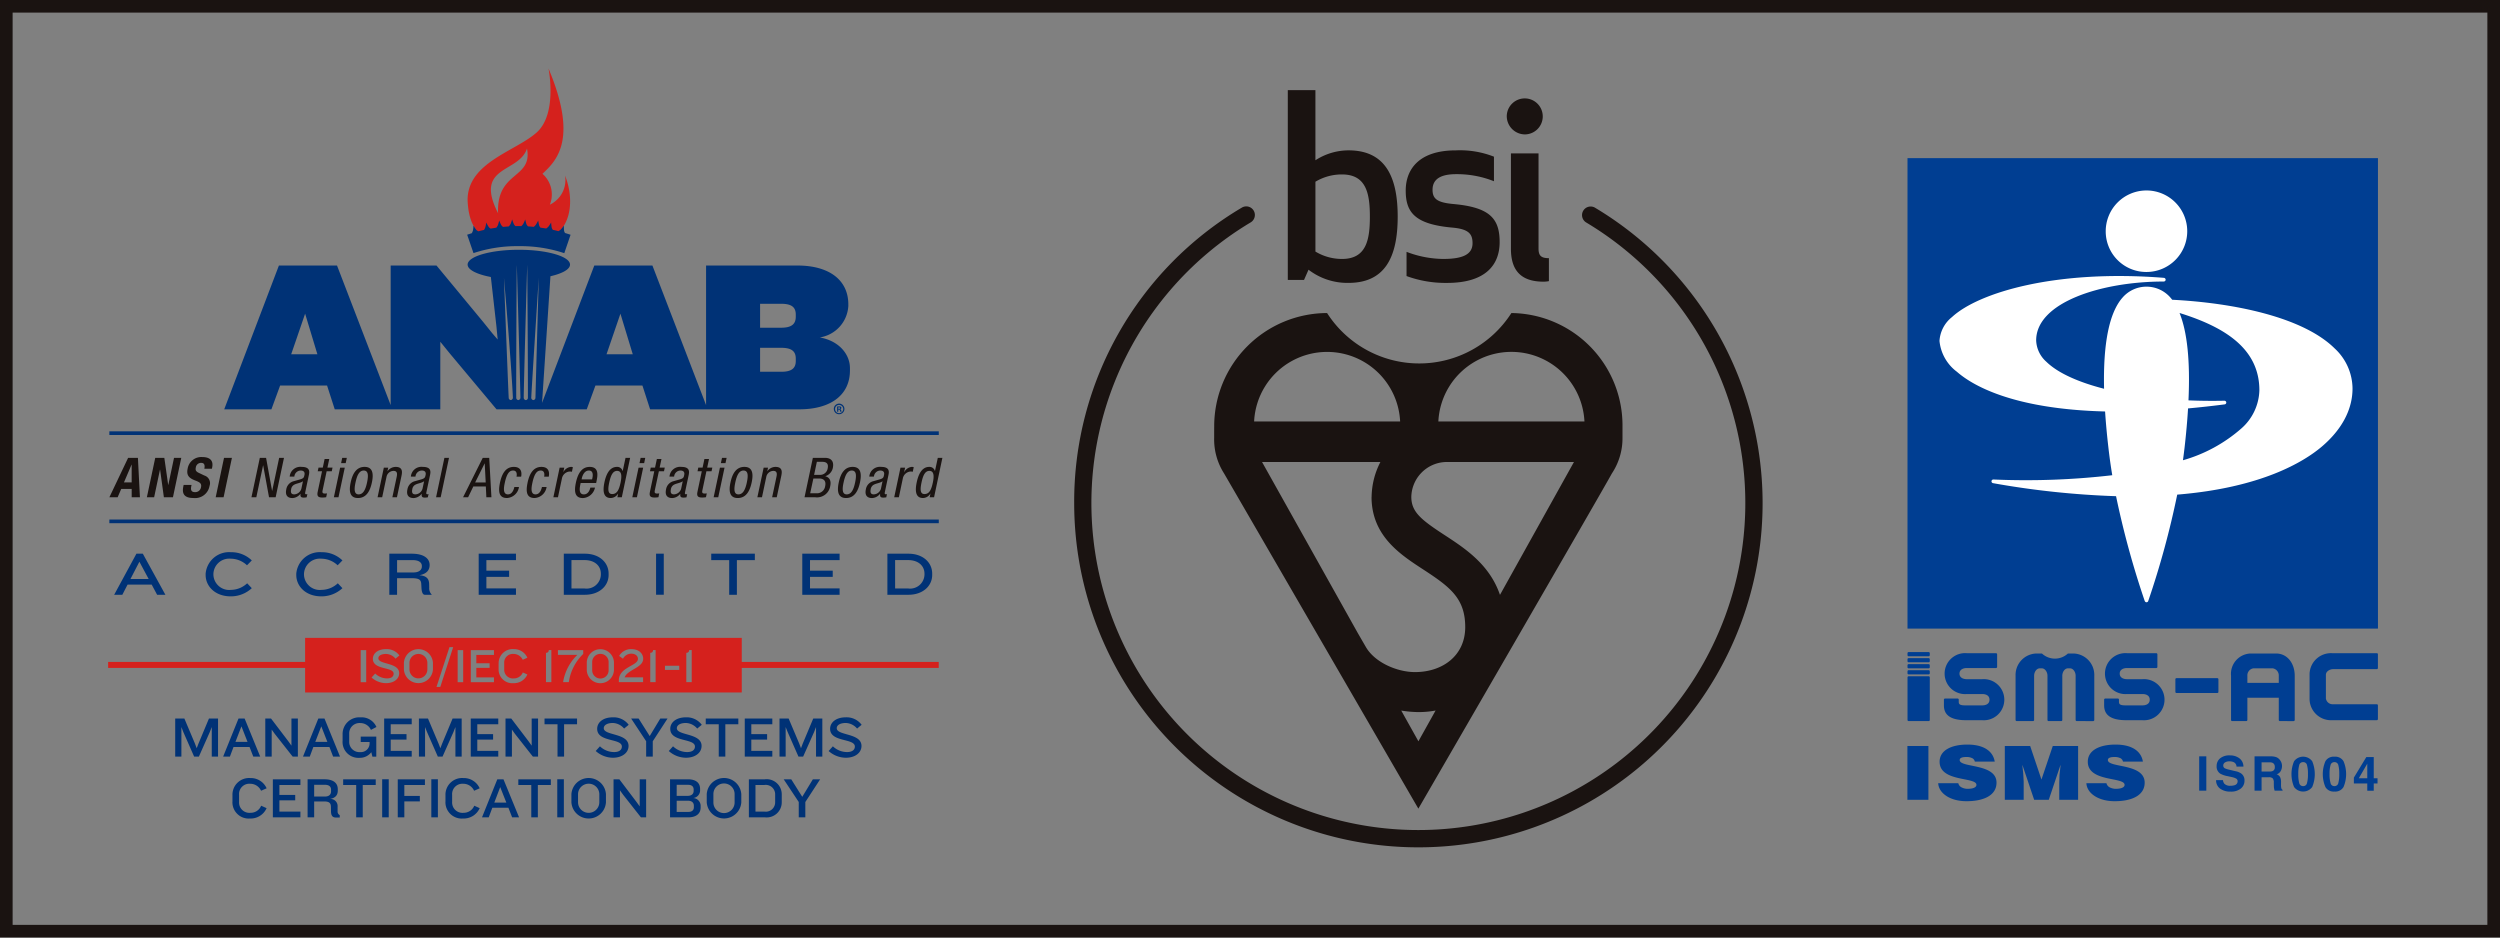 <svg xmlns="http://www.w3.org/2000/svg" viewBox="0 0 330 123.75"><rect x="0" y="0" width="330" height="123.75" fill="#808080" stroke="none"/><path fill="#1a1311" d="M1.667 1.667h326.665v120.415H1.667ZM0 123.75h330V0H0Z"/><path fill="#003e92" d="M275.402 103.382h2.648a.816.816 0 0 0 .461.563 1.727 1.727 0 0 0 .787.178c.691 0 1.148-.186 1.148-.523 0-1.074-4.857-.336-4.857-3.049 0-1.506 1.547-2.268 3.658-2.268 2.35 0 3.42 1.008 3.615 2.252h-2.629a.632.632 0 0 0-.4-.482 1.694 1.694 0 0 0-.715-.129c-.609 0-.879.145-.879.4 0 1.064 4.857.4 4.857 2.986 0 1.646-1.629 2.449-3.955 2.449-2.225.002-3.682-1.096-3.739-2.377Zm-19.561 0h2.652a.819.819 0 0 0 .459.563 1.73 1.73 0 0 0 .785.178c.7 0 1.152-.186 1.152-.523 0-1.074-4.861-.336-4.861-3.049 0-1.506 1.551-2.268 3.662-2.268 2.35 0 3.416 1.008 3.615 2.252h-2.629a.632.632 0 0 0-.4-.482 1.694 1.694 0 0 0-.715-.129c-.611 0-.883.145-.883.4 0 1.064 4.863.4 4.863 2.986 0 1.646-1.631 2.449-3.957 2.449-2.229.002-3.682-1.096-3.742-2.377Zm15.979 2.191v-2.17l.035-1.105.141-1.281h-.025l-1.535 4.557h-1.926l-1.539-4.557h-.023l.115 1.043.063 1.107v2.406h-2.492v-7.1h3.348l1.49 4.43 1.494-4.43h3.344v7.1Zm-20.043 0v-7.1h2.773v7.1Zm41.26-1.488a1.337 1.337 0 0 1-.512-1.109h.906a.912.912 0 0 0 .172.461 1.007 1.007 0 0 0 .807.283 1.76 1.76 0 0 0 .557-.074.53.53 0 0 0 .4-.525.394.394 0 0 0-.2-.35 2.222 2.222 0 0 0-.631-.211l-.492-.107a3.064 3.064 0 0 1-.992-.346 1.113 1.113 0 0 1-.457-.982 1.3 1.3 0 0 1 .447-1.014 1.915 1.915 0 0 1 1.318-.4 2.016 2.016 0 0 1 1.236.383 1.356 1.356 0 0 1 .537 1.1h-.912a.654.654 0 0 0-.361-.582 1.292 1.292 0 0 0-.564-.113 1.052 1.052 0 0 0-.6.146.469.469 0 0 0-.227.412.4.4 0 0 0 .221.365 3.1 3.1 0 0 0 .605.188l.793.188a2 2 0 0 1 .785.328 1.114 1.114 0 0 1 .4.928 1.3 1.3 0 0 1-.482 1.031 2.032 2.032 0 0 1-1.355.408 2.222 2.222 0 0 1-1.399-.408Zm13.916-.2a4.359 4.359 0 0 1 0-3.4 1.249 1.249 0 0 1 1.193-.6 1.262 1.262 0 0 1 1.2.6 4.381 4.381 0 0 1 0 3.4 1.267 1.267 0 0 1-1.2.6 1.254 1.254 0 0 1-1.193-.599Zm.678-2.891a4.036 4.036 0 0 0-.129 1.189 4.084 4.084 0 0 0 .129 1.176.5.5 0 0 0 .516.408.5.5 0 0 0 .512-.408 4.361 4.361 0 0 0 .121-1.176 4.309 4.309 0 0 0-.121-1.189.5.5 0 0 0-.512-.391.5.5 0 0 0-.516.392Zm-4.812 2.891a4.381 4.381 0 0 1 0-3.4 1.487 1.487 0 0 1 2.393 0 4.428 4.428 0 0 1 0 3.4 1.493 1.493 0 0 1-2.393 0Zm.678-2.891a4.219 4.219 0 0 0-.123 1.189 4.269 4.269 0 0 0 .123 1.176.5.5 0 0 0 .516.408.493.493 0 0 0 .512-.408 4.194 4.194 0 0 0 .123-1.176 4.147 4.147 0 0 0-.123-1.189.491.491 0 0 0-.512-.391.5.5 0 0 0-.517.392Zm8.982 3.381v-.961h-1.77v-.768l1.643-2.709h.982v2.791h.5v.686h-.5v.961Zm-1.117-1.646h1.117v-1.922Zm-11.111 1.643a2.905 2.905 0 0 1-.062-.24 2.027 2.027 0 0 1-.039-.393l-.008-.422a.859.859 0 0 0-.15-.58.765.765 0 0 0-.535-.141h-.928v1.775h-.928v-4.533h2.17a2.109 2.109 0 0 1 .717.115 1.152 1.152 0 0 1 .424.318 1.484 1.484 0 0 1 .229.381 1.317 1.317 0 0 1 .084.48 1.371 1.371 0 0 1-.162.631.928.928 0 0 1-.541.445.84.84 0 0 1 .443.357 1.453 1.453 0 0 1 .131.707v.3a1.988 1.988 0 0 0 .027.422.369.369 0 0 0 .176.262v.111Zm-1.723-2.529h1.02a1.042 1.042 0 0 0 .457-.074.5.5 0 0 0 .266-.508.573.573 0 0 0-.258-.553.938.938 0 0 0-.439-.08h-1.045Zm-8.236 2.529v-4.533h.941v4.533Zm10.652-9.187a.149.149 0 0 1-.146-.146V92.1h-4.145v2.939a.149.149 0 0 1-.146.146h-1.863a.148.148 0 0 1-.146-.146v-5.838a2.686 2.686 0 0 1 2.514-2.937h3.443c1.484 0 2.449 1.318 2.449 2.938v5.838a.147.147 0 0 1-.145.146Zm-4.291-5.984v.939h4.145v-.939a.945.945 0 0 0-.785-.979h-2.562a.936.936 0 0 0-.799.978Zm-22.52 5.984a.15.15 0 0 1-.15-.146v-5.838c0-.52-.34-.979-.732-.979h-.295c-.391 0-.732.459-.732.979v5.838a.147.147 0 0 1-.148.146h-1.664a.147.147 0 0 1-.145-.146v-5.838c0-.52-.346-.979-.736-.979h-.291c-.393 0-.736.459-.736.979v5.838a.148.148 0 0 1-.146.146h-2.154a.151.151 0 0 1-.148-.146v-5.838a2.829 2.829 0 0 1 2.7-2.937h.781a2.514 2.514 0 0 0 3.426 0h.783a2.829 2.829 0 0 1 2.7 2.938v5.838a.147.147 0 0 1-.145.146Zm-22.193 0a.147.147 0 0 1-.148-.146v-5.627a.144.144 0 0 1 .148-.145h2.645a.145.145 0 0 1 .146.145v5.627a.148.148 0 0 1-.146.146Zm61.7-.117h-5.836a2.836 2.836 0 0 1-2.941-2.707v-3.443a2.831 2.831 0 0 1 2.941-2.7h5.934a.148.148 0 0 1 .146.148v1.811a.15.15 0 0 1-.146.15h-5.742c-.52 0-.977.34-.977.732v3.152a.9.9 0 0 0 .977.748h5.742a.148.148 0 0 1 .146.146v1.813a.146.146 0 0 1-.146.145Zm-32.953 0c-2.252 0-2.941-.822-2.941-1.957v-.758a.149.149 0 0 1 .148-.146h1.664a.147.147 0 0 1 .145.146v.258c0 .324.1.5.883.5h2.2c.529 0 .979-.209.979-.75s-.449-.748-.979-.748h-2a2.705 2.705 0 1 1 0-5.391h3.844a.149.149 0 0 1 .146.148v1.666a.148.148 0 0 1-.146.145h-3.851c-.52 0-.977.221-.977.736s.457.736.977.736h2a2.716 2.716 0 1 1 0 5.414Zm-21.154 0c-2.248 0-2.937-.822-2.937-1.957v-.758a.149.149 0 0 1 .146-.146h1.664a.149.149 0 0 1 .148.146v.258c0 .324.092.5.879.5h2.2c.533 0 .98-.209.98-.75s-.447-.748-.98-.748h-2a2.706 2.706 0 1 1 0-5.391h3.838a.15.15 0 0 1 .15.148v1.666a.149.149 0 0 1-.15.145h-3.838c-.523 0-.982.221-.982.736s.459.736.982.736h2a2.716 2.716 0 1 1 0 5.414Zm27.762-3.594a.145.145 0 0 1-.145-.145v-1.668a.145.145 0 0 1 .145-.145h5.391a.144.144 0 0 1 .145.145v1.668a.144.144 0 0 1-.145.145Zm-35.357-2.453a.147.147 0 0 1-.148-.148v-.26a.146.146 0 0 1 .148-.145h2.645a.147.147 0 0 1 .146.145v.26a.148.148 0 0 1-.146.148Zm0-.8a.146.146 0 0 1-.148-.145v-.262a.147.147 0 0 1 .148-.146h2.645a.148.148 0 0 1 .146.146v.262a.147.147 0 0 1-.146.145Zm0-.8a.145.145 0 0 1-.148-.145v-.258a.147.147 0 0 1 .148-.146h2.645a.148.148 0 0 1 .146.146v.258a.146.146 0 0 1-.146.145Zm0-.793a.149.149 0 0 1-.148-.15v-.258a.148.148 0 0 1 .148-.146h2.645a.149.149 0 0 1 .146.146v.258a.15.15 0 0 1-.146.15Zm-.148-3.656V20.874h62.1v62.1Z"/><path fill="#fff" d="M283.106 79.337a116.064 116.064 0 0 1-3.787-13.84 112.831 112.831 0 0 1-16.242-1.721.245.245 0 0 1-.2-.266.25.25 0 0 1 .25-.217 98.708 98.708 0 0 0 15.691-.564 73.186 73.186 0 0 1-.512-3.676q-.29-2.517-.434-4.738c-12.332-.314-17.617-3.531-19.568-5.248a5.769 5.769 0 0 1-2.291-4.062 4.356 4.356 0 0 1 1.643-3.146c3.559-3.289 13.836-6.311 27.982-5.184a.251.251 0 0 1 .227.254.248.248 0 0 1-.246.232c-8.166 0-16.846 2.727-16.846 7.773a3.96 3.96 0 0 0 1.35 2.822c1.492 1.459 4.168 2.676 7.615 3.561-.133-6.035.688-10.078 2.459-12.061a4.183 4.183 0 0 1 6.277 0c.088.1.174.2.256.311 8.006.408 17.217 2.238 21.453 6.432a7.276 7.276 0 0 1 2.35 5.281c0 2.785-1.418 5.449-4.1 7.711-2.34 1.967-7.916 5.391-19.039 6.3a114.939 114.939 0 0 1-3.826 14.041.24.24 0 0 1-.457 0Zm5.26-20.283q-.1.847-.215 1.7a19.956 19.956 0 0 0 7.7-4.191 6.94 6.94 0 0 0 2.387-5.043c0-5.531-4.617-8.365-10.539-10.207 1.021 2.51 1.418 6.365 1.18 11.533 1.541.066 3.129.084 4.744.049a.248.248 0 0 1 .246.225.243.243 0 0 1-.213.258q-2.528.325-4.834.533-.143 2.393-.456 5.143Zm5.262-5.676Zm-15.672-22.793a5.38 5.38 0 1 1 5.379 5.316 5.354 5.354 0 0 1-5.38-5.316Z"/><path fill="#1a1311" d="M141.793 66.419a45.089 45.089 0 0 1 22.131-39.014 1.136 1.136 0 0 1 1.168 1.949 43.159 43.159 0 1 0 44.264 0 1.136 1.136 0 0 1 1.166-1.949 45.435 45.435 0 1 1-68.729 39.014Zm19.785-3.924a8.352 8.352 0 0 1-1.309-4.7c0-1.437.006-1.518.006-1.518a14.946 14.946 0 0 1 14.9-14.955 14.447 14.447 0 0 0 24.328 0 14.831 14.831 0 0 1 14.666 14.955v1.518a8.374 8.374 0 0 1-1.4 4.7c-1.2 2.223-25.545 44.246-25.545 44.246s-24.503-42.281-25.646-44.246ZM187.23 97.85l2.268-4.062a11.907 11.907 0 0 1-2.268.207 14.714 14.714 0 0 1-2.266-.2Zm-8.008-14.3 1.055 1.824c1.184 2.08 4.158 3.342 6.5 3.342 3.654 0 6.633-2.184 6.633-5.934 0-3.812-2.012-5.309-5.57-7.629-3-1.953-6.713-4.379-6.795-9.4V65.581h.008a10.287 10.287 0 0 1 1.162-4.6h-15.627Zm7.074-17.842c.055 1.9 1.326 2.922 4.359 4.9 2.73 1.779 5.971 3.9 7.342 7.916l9.766-17.541h-16.84a4.706 4.706 0 0 0-4.63 4.718Zm3.568-10.078h19.283a9.653 9.653 0 0 0-19.283 0Zm-24.32 0h19.273a9.648 9.648 0 0 0-19.273 0Zm20.119-19.187v-3.2a13.849 13.849 0 0 0 4.842.938c2.605 0 3.871-.609 3.871-2.078 0-1.238-.518-1.871-2.7-2.062-4.912-.445-6.121-2.008-6.121-4.883s1.824-5.309 6.6-5.309a12.234 12.234 0 0 1 5.047.832v3.242a13.235 13.235 0 0 0-4.975-.934c-1.922 0-3.131.563-3.131 2.066 0 1.168.588 1.672 2.705 1.871 4.883.43 6.152 1.938 6.152 5.043 0 2.871-1.725 5.375-6.932 5.375a14.97 14.97 0 0 1-5.357-.904Zm-12.941-.836-.59 1.342h-2.143V11.901h3.646v9.254a8.063 8.063 0 0 1 4.361-1.309c4.742 0 6.5 3.3 6.5 8.746 0 5.482-1.758 8.75-6.5 8.75a8.433 8.433 0 0 1-5.273-1.741Zm.914-11.617v9.217a6.793 6.793 0 0 0 3.508.975c3.191 0 3.68-2.482 3.68-5.586 0-3.074-.488-5.57-3.68-5.57a6.769 6.769 0 0 0-3.507.961Zm25.807 8.852V20.25h3.643v12.553c0 .934.324 1.275 1.369 1.275v3.033a3.767 3.767 0 0 1-.715.07c-2.959-.003-4.297-1.471-4.297-4.342Zm-.551-17.539a2.376 2.376 0 1 1 2.371 2.439 2.415 2.415 0 0 1-2.37-2.441Z"/><path fill="#1a1311" d="M121.003 63.686c.172-.818.566-2.057 1.66-2.057a.729.729 0 0 1 .742.547h.012l.373-1.742h.607l-1.1 5.205h-.58l.1-.484h-.014a1.144 1.144 0 0 1-.967.584c-.92-.001-1.092-.821-.833-2.053Zm.639 0c-.2.932-.18 1.529.387 1.529.676 0 .918-.641 1.109-1.529.16-.76.191-1.529-.463-1.529-.562-.001-.838.595-1.033 1.529Zm-7.35.92a1.325 1.325 0 0 1 .963-1.082l.871-.246c.473-.139.5-.262.568-.594.078-.363-.1-.574-.5-.574a.856.856 0 0 0-.83.766l-.01.035h-.609a1.408 1.408 0 0 1 1.578-1.281c1.18 0 1.029.715.943 1.123l-.461 2.178c-.033.162-.064.313.123.313a.26.26 0 0 0 .152-.035l-.09.436a2.139 2.139 0 0 1-.367.037c-.23 0-.521 0-.443-.5h-.016a1.4 1.4 0 0 1-1.057.563c-.723-.007-.961-.444-.815-1.14Zm1.072-.637a.806.806 0 0 0-.432.617c-.082.4 0 .672.41.672a1.034 1.034 0 0 0 .941-.742l.213-1c-.272.234-.823.283-1.131.453Zm-4.648-.283c.23-1.1.715-2.057 1.832-2.057s1.2.955.969 2.057-.723 2.053-1.836 2.053-1.197-.956-.965-2.053Zm.639 0c-.184.842-.213 1.572.412 1.572.648 0 .932-.73 1.109-1.572s.209-1.576-.441-1.576c-.617-.001-.898.73-1.08 1.576Zm-14.932 0c.232-1.1.717-2.057 1.834-2.057s1.2.955.963 2.057-.717 2.053-1.834 2.053-1.197-.956-.963-2.053Zm.637 0c-.18.842-.213 1.572.414 1.572.645 0 .93-.73 1.109-1.572s.213-1.576-.443-1.576c-.615-.001-.903.73-1.08 1.576Zm-9.143.92a1.33 1.33 0 0 1 .963-1.082l.871-.246c.473-.139.5-.262.568-.594.076-.363-.1-.574-.5-.574a.852.852 0 0 0-.83.766l-.01.035h-.607a1.406 1.406 0 0 1 1.576-1.281c1.184 0 1.031.715.947 1.123l-.463 2.178c-.033.162-.066.313.119.313a.27.27 0 0 0 .156-.035l-.092.436a2.1 2.1 0 0 1-.363.037c-.234 0-.527 0-.447-.5h-.012a1.414 1.414 0 0 1-1.057.563c-.727-.007-.965-.444-.819-1.14Zm1.072-.637a.8.8 0 0 0-.43.617c-.084.4 0 .672.408.672a1.034 1.034 0 0 0 .943-.742l.213-1c-.274.234-.825.283-1.133.453Zm-9.207-.283c.172-.818.568-2.057 1.66-2.057a.729.729 0 0 1 .742.547h.014l.371-1.742h.609l-1.1 5.205h-.584l.1-.484h-.012a1.15 1.15 0 0 1-.969.584c-.916-.001-1.088-.821-.83-2.053Zm.639 0c-.2.932-.18 1.529.387 1.529.678 0 .92-.641 1.111-1.529.158-.76.191-1.529-.463-1.529-.564-.001-.833.595-1.035 1.529Zm-4.408.051c.209-.975.637-2.107 1.83-2.107s1.08 1.043.9 1.883l-.049.246h-2.049c-.125.6-.316 1.5.432 1.5.582 0 .787-.613.854-.9h.609a1.718 1.718 0 0 1-1.6 1.385c-.952-.006-1.21-.67-.927-2.012Zm.789-.605-.029.146h1.383l.047-.211c.092-.441.063-.957-.471-.957-.641-.001-.881.788-.93 1.022Zm-7.168.605c.209-.975.639-2.107 1.836-2.107 1.059 0 1.064.84.967 1.289h-.609c.08-.379.018-.809-.445-.809-.379 0-.8.191-1.105 1.617-.107.51-.316 1.531.414 1.531.525 0 .758-.555.846-.977h.613a1.7 1.7 0 0 1-1.59 1.457c-.952 0-1.21-.664-.924-2.006Zm-3.641 0c.209-.975.633-2.107 1.832-2.107 1.059 0 1.063.84.967 1.289h-.609c.08-.379.02-.809-.447-.809-.375 0-.8.191-1.1 1.617-.111.51-.316 1.531.414 1.531.521 0 .756-.555.846-.977h.609a1.7 1.7 0 0 1-1.584 1.457c-.953 0-1.211-.664-.927-2.006Zm-12.215.869a1.331 1.331 0 0 1 .961-1.082l.875-.246c.471-.139.5-.262.568-.594.074-.363-.1-.574-.506-.574a.858.858 0 0 0-.83.766v.035h-.609a1.4 1.4 0 0 1 1.576-1.281c1.182 0 1.031.715.943 1.123l-.463 2.178c-.033.162-.062.313.125.313a.283.283 0 0 0 .156-.035l-.1.436a1.966 1.966 0 0 1-.363.037c-.229 0-.521 0-.441-.5h-.018a1.4 1.4 0 0 1-1.055.563c-.724-.007-.967-.444-.818-1.14Zm1.072-.637a.785.785 0 0 0-.428.617c-.084.4-.006.672.408.672a1.029 1.029 0 0 0 .939-.742l.215-1c-.274.234-.824.283-1.133.453Zm-8.562-.283c.234-1.1.721-2.057 1.836-2.057s1.2.955.967 2.057-.717 2.053-1.836 2.053-1.199-.956-.966-2.053Zm.643 0c-.184.842-.213 1.572.412 1.572.646 0 .93-.73 1.109-1.572s.209-1.576-.441-1.576c-.619-.001-.904.73-1.08 1.576Zm-9.145.92a1.33 1.33 0 0 1 .963-1.082l.873-.246c.471-.139.5-.262.568-.594.074-.363-.1-.574-.506-.574a.855.855 0 0 0-.826.766l-.008.035h-.609a1.407 1.407 0 0 1 1.576-1.281c1.182 0 1.031.715.943 1.123l-.459 2.178c-.033.162-.066.313.121.313a.262.262 0 0 0 .154-.035l-.1.436a1.955 1.955 0 0 1-.359.037c-.232 0-.525 0-.445-.5h-.018a1.4 1.4 0 0 1-1.055.563c-.719-.007-.957-.444-.812-1.14Zm1.072-.637a.794.794 0 0 0-.428.617c-.084.4-.006.672.408.672a1.034 1.034 0 0 0 .941-.742l.213-1c-.274.234-.825.283-1.133.453Zm-14.66.254.045-.211h1.043l-.033.152c-.1.49-.029.8.521.8a.768.768 0 0 0 .758-.641c.1-.471-.1-.646-.736-.889-.865-.318-1.211-.705-1.027-1.572a1.829 1.829 0 0 1 1.932-1.531c.926 0 1.518.4 1.3 1.4l-.029.145h-1c.1-.492-.006-.775-.4-.775a.687.687 0 0 0-.723.605c-.07.322-.016.518.385.709l.732.348a1.059 1.059 0 0 1 .693 1.379 1.932 1.932 0 0 1-2.135 1.594c-1.187.002-1.53-.552-1.325-1.513Zm67.869.688.57-2.7h-.562l.1-.484h.568l.242-1.137h.605l-.238 1.137h.676l-.105.484h-.676l-.529 2.5c-.066.314-.012.436.3.436a1.656 1.656 0 0 0 .275-.021l-.105.506a2.942 2.942 0 0 1-.5.041c-.632.007-.73-.255-.62-.763Zm-6.273 0 .57-2.7h-.566l.1-.484h.568l.242-1.137h.609l-.244 1.137h.676l-.1.484h-.676l-.533 2.5c-.062.314-.014.436.309.436a1.64 1.64 0 0 0 .271-.021l-.105.506a2.92 2.92 0 0 1-.5.041c-.634.007-.73-.255-.621-.763Zm-43.857 0 .572-2.7h-.568l.105-.484h.563l.242-1.137h.613l-.242 1.137h.672l-.1.484h-.676l-.529 2.5c-.068.314-.014.436.3.436a1.676 1.676 0 0 0 .275-.021l-.109.506a2.82 2.82 0 0 1-.5.041c-.63.007-.725-.255-.618-.763Zm76.1.729.828-3.908h.609l-.125.582h.018a1.241 1.241 0 0 1 .984-.684.635.635 0 0 1 .262.043l-.129.6a1.313 1.313 0 0 0-.32-.031 1.131 1.131 0 0 0-.994.926l-.521 2.471Zm-11.838 0 1.1-5.205h1.588c.676 0 1.26.324 1.047 1.334a1.48 1.48 0 0 1-.988 1.088v.012c.6.156.783.645.646 1.285a1.768 1.768 0 0 1-1.99 1.486Zm.746-.525h.871a1.092 1.092 0 0 0 1.109-.961c.154-.717-.246-.992-.8-.992h-.76Zm.518-2.434h.732a1.008 1.008 0 0 0 1.061-.867c.113-.539-.088-.854-.713-.854h-.717Zm-5.541 2.959.572-2.7c.063-.3.145-.783-.406-.783a.97.97 0 0 0-.937.783l-.57 2.7h-.609l.83-3.908h.58l-.1.457h.014a1.331 1.331 0 0 1 1.063-.559c1.021 0 .855.781.76 1.238l-.588 2.771Zm-7.721 0 .83-3.908h.609l-.83 3.908Zm-10.736 0 .826-3.908h.609l-.826 3.908Zm-10.42 0 .826-3.908h.613l-.125.582h.012a1.253 1.253 0 0 1 .988-.684.612.612 0 0 1 .26.043l-.125.6a1.365 1.365 0 0 0-.322-.031 1.134 1.134 0 0 0-1 .926l-.521 2.471Zm-8.846 0-.068-1.428h-1.652l-.687 1.428h-.668l2.6-5.205h.855l.291 5.205Zm-1.479-1.953h1.395l-.131-2.514h-.012Zm-5.158 1.953 1.1-5.205h.607l-1.1 5.205Zm-5.77 0 .572-2.7c.061-.3.145-.783-.41-.783a.966.966 0 0 0-.934.783l-.572 2.7h-.609l.826-3.908h.58l-.1.457h.016a1.336 1.336 0 0 1 1.061-.559c1.025 0 .859.781.764 1.238l-.59 2.771Zm-7.721 0 .826-3.908h.613l-.83 3.908Zm-8.559 0-.773-4.213h-.012l-.893 4.213h-.643l1.105-5.205h.826l.791 4.344h.018l.918-4.344h.637l-1.1 5.205Zm-7.041 0 1.1-5.205h1.043l-1.1 5.205Zm-6.838 0-.5-3.646h-.016l-.771 3.646h-.959l1.105-5.205h1.2l.508 3.566h.018l.754-3.566h.957l-1.1 5.205Zm-4.25 0v-1.1h-1.381l-.473 1.1h-1.092l2.475-5.205h1.293l.266 5.205Zm-1.021-1.961h1.018v-2.342h-.018Zm78.793-2.545.15-.7h.609l-.15.7Zm-10.74 0 .15-.7h.609l-.146.7Zm-39.389 0 .146-.7h.609l-.148.7Z"/><path fill="#d5211d" d="M40.273 91.409v-3.24h-26v-.791h26v-3.176h57.639v3.176h26v.791h-26v3.24Zm17.346-.734h.5l1.7-5.254h-.488Zm19.836-3.27v1.068a1.795 1.795 0 0 0 3.586 0v-1.068a1.795 1.795 0 0 0-3.586 0Zm-11.639.16v.762a1.81 1.81 0 0 0 1.969 1.852 1.925 1.925 0 0 0 1.828-1.146l-.6-.271a1.261 1.261 0 0 1-1.189.789 1.149 1.149 0 0 1-1.268-1.2v-.814A1.142 1.142 0 0 1 67.8 86.32a1.332 1.332 0 0 1 1.2.771l.613-.27a1.918 1.918 0 0 0-1.8-1.137 1.853 1.853 0 0 0-1.993 1.881Zm-12.5-.094v.918a1.921 1.921 0 0 0 3.832 0v-.918a1.921 1.921 0 0 0-3.832 0Zm-4.271 1.961a2.9 2.9 0 0 0 1.9.746c1.035 0 1.748-.547 1.748-1.312 0-1.447-2.748-1.123-2.748-1.969 0-.355.412-.576 1-.576a1.675 1.675 0 0 1 1.264.625l.51-.428a2.074 2.074 0 0 0-1.773-.832c-1.072 0-1.727.563-1.727 1.281 0 1.506 2.74 1.025 2.74 1.961 0 .361-.283.621-.863.621a2.273 2.273 0 0 1-1.572-.646Zm41.547-3.266v3.876h.715v-4.23h-.342a.33.33 0 0 1-.37.355Zm-4.758 0v3.876h.709v-4.23h-.342a.325.325 0 0 1-.364.355Zm-1.627.813c0 .922-2.52 1.068-2.52 2.828v.238h3.2v-.633h-2.439c.4-1.039 2.453-1.266 2.453-2.457 0-.656-.527-1.27-1.568-1.27a1.8 1.8 0 0 0-1.607.9l.51.367a1.234 1.234 0 0 1 1.092-.668c.595.004.883.342.883.696ZM73.65 86.44h2.564a6.411 6.411 0 0 0-1.885 3.605h.756a6.426 6.426 0 0 1 1.9-3.721v-.51h-3.34Zm-1.582-.273v3.875h.711v-4.23h-.344a.325.325 0 0 1-.362.355Zm-9.922 3.879h3.057v-.633h-2.328v-1.256h1.754v-.605h-1.754v-1.1h2.328v-.639h-3.057Zm-1.736 0h.73v-4.23h-.73Zm-12.8 0h.73v-4.23h-.73Zm40.164-1.617h1.889v-.555h-1.889Zm-9.605.051v-1.086a1.084 1.084 0 1 1 2.168 0v1.086a1.084 1.084 0 1 1-2.168 0Zm-24.119-.082v-.93a1.181 1.181 0 0 1 2.361 0v.93a1.181 1.181 0 0 1-2.361 0Zm12.719-56.582c-1.773-.053-4.855-.1-5.047-5.418 0-4.975 6.377-6.436 9.135-8.926s1.547-8.43 1.547-8.43c3.951 9.395 1.047 12.168-.8 13.9a3.619 3.619 0 0 1 .977 4.074 3.608 3.608 0 0 0 2.01-3.836c1.117 2.84 1 6.539-1.705 8.125a5.813 5.813 0 0 1-2.258.488 11.83 11.83 0 0 1-1.377.055c-.863-.006-1.851-.033-2.478-.033Zm-1.023-3.664c-.236-5.633 4.586-4.473 3.818-8.551-1.057 3.296-7.051 2.201-3.816 8.55Z"/><path fill="#003276" d="M93.289 105.916v-1.092a2.287 2.287 0 0 1 4.563 0v1.092a2.287 2.287 0 0 1-4.562 0Zm.879-1.1v1.111a1.4 1.4 0 0 0 2.8 0v-1.111a1.4 1.4 0 0 0-2.8 0Zm-18.742 1.1v-1.092a2.285 2.285 0 0 1 4.559 0v1.092a2.285 2.285 0 0 1-4.559 0Zm.875-1.1v1.111a1.405 1.405 0 0 0 2.809 0v-1.111a1.405 1.405 0 0 0-2.809 0Zm-17.5 1.027v-.906a2.2 2.2 0 0 1 2.371-2.234 2.286 2.286 0 0 1 2.145 1.352l-.734.324a1.567 1.567 0 0 0-1.422-.922 1.361 1.361 0 0 0-1.48 1.451v.969a1.362 1.362 0 0 0 1.508 1.412 1.5 1.5 0 0 0 1.414-.934l.715.322a2.3 2.3 0 0 1-2.172 1.367 2.155 2.155 0 0 1-2.349-2.202Zm-28.117 0v-.906a2.2 2.2 0 0 1 2.363-2.234 2.287 2.287 0 0 1 2.148 1.352l-.734.324a1.568 1.568 0 0 0-1.426-.922 1.357 1.357 0 0 0-1.477 1.451v.969a1.361 1.361 0 0 0 1.5 1.412 1.488 1.488 0 0 0 1.414-.934l.719.322a2.3 2.3 0 0 1-2.176 1.367 2.15 2.15 0 0 1-2.335-2.202Zm13.66 2.072c-.461 0-.637-.271-.652-.785l-.012-.658c-.016-.447-.2-.68-.891-.68h-1.32v2.094h-.867v-5.021h2.211c1.25 0 1.773.545 1.773 1.309v.168c0 .549-.242.977-1.023 1.117a.945.945 0 0 1 1 1.025v.588a.535.535 0 0 0 .281.527v.316Zm-2.875-2.77h1.414c.551 0 .816-.275.816-.693v-.225c0-.342-.211-.635-.816-.635h-1.414Zm32.09 2.744v-5.025h.871v5.025Zm-16.625 0v-5.025h.867v5.025Zm-6.488 0v-5.025h.867v5.025Zm54.988 0v-2.027l-1.988-2.994h1l1.453 2.314 1.4-2.314h.961l-1.957 3v2.018Zm-6.582 0v-5.021h2.109a1.992 1.992 0 0 1 2.23 1.961v1.105a1.994 1.994 0 0 1-2.23 1.955Zm.871-.756h1.191a1.237 1.237 0 0 0 1.406-1.25v-1.01a1.238 1.238 0 0 0-1.406-1.256h-1.191Zm-11.277.756v-5.021h2.348c1.121 0 1.617.508 1.617 1.271v.121a1.017 1.017 0 0 1-.9 1.08 1.039 1.039 0 0 1 .973 1.047v.205c0 .775-.543 1.3-1.66 1.3Zm.875-.717h1.531c.555 0 .738-.279.738-.623v-.187c0-.4-.25-.668-.8-.668h-1.465Zm0-2.119h1.441c.547 0 .8-.271.8-.672v-.158c0-.348-.187-.627-.738-.627h-1.5Zm-4.719 2.836-2.352-2.986-.414-.576v3.563h-.848v-5.021h.766l2.281 3.012.406.563v-3.574h.848v5.021Zm-14.473 0v-4.271h-1.711v-.75h4.293v.75h-1.715v4.271Zm-2.527 0-.492-1.268h-2.121l-.477 1.268h-.887l2.02-5.021h.813l2.059 5.021Zm-2.355-1.945h1.59l-.809-2.047Zm-12.742 1.945v-5.021h3.586v.75h-2.719v1.443h2.047v.727h-2.047v2.1Zm-5.488 0v-4.271h-1.719v-.75h4.3v.75h-1.715v4.271Zm-11 0v-5.021h3.637v.75h-2.773v1.309h2.086v.715h-2.086v1.492h2.773v.756Zm73.363-8.754.559-.623a2.722 2.722 0 0 0 1.871.76c.691 0 1.031-.3 1.031-.73 0-1.117-3.266-.541-3.266-2.336 0-.846.781-1.518 2.055-1.518a2.462 2.462 0 0 1 2.105.984l-.6.5a2.018 2.018 0 0 0-1.5-.738c-.7 0-1.184.264-1.184.689 0 1 3.266.617 3.266 2.34 0 .908-.844 1.559-2.07 1.559a3.444 3.444 0 0 1-2.272-.891Zm-21.1 0 .559-.623a2.709 2.709 0 0 0 1.871.76c.684 0 1.023-.3 1.023-.73 0-1.117-3.258-.541-3.258-2.336 0-.846.777-1.518 2.055-1.518a2.472 2.472 0 0 1 2.105.984l-.605.5a2.016 2.016 0 0 0-1.5-.738c-.7 0-1.187.264-1.187.689 0 1 3.266.617 3.266 2.34 0 .908-.848 1.559-2.07 1.559a3.426 3.426 0 0 1-2.261-.891Zm-9.648 0 .559-.623a2.7 2.7 0 0 0 1.871.76c.688 0 1.023-.3 1.023-.73 0-1.117-3.258-.541-3.258-2.336 0-.846.777-1.518 2.051-1.518a2.475 2.475 0 0 1 2.109.984l-.605.5a2.025 2.025 0 0 0-1.5-.738c-.691 0-1.184.264-1.184.689 0 1 3.27.617 3.27 2.34 0 .908-.848 1.559-2.078 1.559a3.432 3.432 0 0 1-2.256-.891Zm-33.41-1.3v-.914a2.2 2.2 0 0 1 2.359-2.23 2.135 2.135 0 0 1 2.109 1.271l-.727.383a1.533 1.533 0 0 0-1.383-.9 1.36 1.36 0 0 0-1.484 1.418v1.006a1.351 1.351 0 0 0 1.453 1.41 1.156 1.156 0 0 0 1.238-1.148v-.187h-1.172v-.709h2.055v2.641h-.512l-.145-.588a1.889 1.889 0 0 1-1.57.746 2.093 2.093 0 0 1-2.224-2.206Zm62.492 2.035v-3.9l-.246.637-1.453 3.262h-.621l-1.434-3.262-.254-.637v3.9h-.812v-5.021h1.207l1.395 3.3.234.617.23-.609 1.387-3.311h1.2v5.021Zm-9.406 0v-5.021h3.637v.75h-2.773v1.307h2.086v.717h-2.086v1.494h2.773v.754Zm-3.434 0v-4.271h-1.715v-.75h4.3v.75h-1.715v4.271Zm-9.582 0v-2.027l-1.98-2.994h.988l1.461 2.314 1.395-2.314h.957l-1.949 3v2.023Zm-11.7 0v-4.271h-1.715v-.75h4.293v.75h-1.711v4.271Zm-3.254 0-2.352-2.986-.414-.576v3.563h-.844V94.85h.762l2.285 3.006.406.568V94.85h.844v5.021Zm-8.2 0v-5.021h3.633v.75h-2.77v1.307h2.086v.717h-2.086v1.494h2.77v.754Zm-2.023 0v-3.9l-.25.637-1.449 3.262h-.625l-1.434-3.262-.25-.637v3.9h-.812v-5.021h1.2l1.395 3.3.238.617.234-.609 1.379-3.311h1.2v5.021Zm-9.406 0v-5.021h3.637v.75h-2.773v1.307h2.086v.717h-2.086v1.494h2.773v.754Zm-6.738 0-.488-1.268h-2.121l-.473 1.268h-.895l2.023-5.021h.816l2.047 5.021Zm-2.355-1.947h1.594l-.8-2.045Zm-2.984 1.947-2.352-2.986-.418-.576v3.563h-.844V94.85h.762l2.285 3.006.406.568V94.85h.848v5.021Zm-5.2 0-.492-1.268h-2.117l-.477 1.268h-.891l2.027-5.021h.809l2.055 5.021Zm-2.352-1.947h1.59l-.8-2.045Zm-3.129 1.947v-3.9l-.25.637-1.449 3.262h-.629l-1.434-3.262-.246-.637v3.9h-.816v-5.021h1.211l1.391 3.3.234.617.234-.609 1.383-3.311h1.2v5.021Zm11.156-23.951v-.178a3.111 3.111 0 0 1 3.344-2.85 3.874 3.874 0 0 1 2.75 1.084l-.633.643a3.171 3.171 0 0 0-2.176-.871 2.088 2.088 0 0 0-2.266 2.027v.105a2.093 2.093 0 0 0 2.34 1.984 3.176 3.176 0 0 0 2.125-.869l.609.645a4.06 4.06 0 0 1-2.8 1.08c-2.048-.006-3.29-1.342-3.29-2.807Zm-11.965 0v-.178a3.111 3.111 0 0 1 3.344-2.85 3.867 3.867 0 0 1 2.75 1.084l-.633.643a3.16 3.16 0 0 0-2.172-.871 2.084 2.084 0 0 0-2.262 2.027v.105a2.089 2.089 0 0 0 2.336 1.984 3.166 3.166 0 0 0 2.121-.869l.609.645a4.042 4.042 0 0 1-2.8 1.08c-2.044-.006-3.29-1.342-3.29-2.807Zm89.992 2.59v-5.422h2.773c1.922 0 3.141 1.164 3.141 2.629v.178c0 1.445-1.219 2.615-3.141 2.615Zm1.02-.828h1.73a1.9 1.9 0 0 0 2.148-1.818v-.131c0-1.047-.824-1.8-2.148-1.8h-1.73Zm-12.254.828v-5.422h4.926v.848h-3.906v1.395h3v.82h-3v1.514h3.906v.846Zm-9.648 0v-4.574h-2.371v-.848h5.758v.848h-2.371v4.574Zm-21.832 0v-5.422h2.773c1.922 0 3.141 1.164 3.141 2.629v.178c0 1.445-1.219 2.615-3.141 2.615Zm1.012-.828h1.734a1.893 1.893 0 0 0 2.148-1.818v-.131c0-1.047-.82-1.8-2.148-1.8h-1.732Zm-12.246.828v-5.422h4.922v.848h-3.906v1.395h3v.82h-3v1.514h3.906v.846Zm-7.121 0c-.273 0-.4-.383-.43-.869l-.031-.557c-.035-.537-.25-.762-1.27-.762h-1.922v2.188h-1.023v-5.422h2.957c1.633 0 2.363.652 2.363 1.49 0 .6-.3 1.154-1.355 1.352 1.055.084 1.281.563 1.293 1.2l.008.445a1.2 1.2 0 0 0 .332.914v.023Zm-3.652-2.947h2.172c.75 0 1.1-.359 1.1-.789v-.066c0-.391-.316-.771-1.187-.771h-2.082Zm-31.676 2.947-.715-1.342h-3.184l-.691 1.342h-1.078l2.938-5.422h.844l2.98 5.422Zm-3.516-2.084h2.4l-1.223-2.277Zm69.379 2.08v-5.418h1.016v5.418Zm-72.166-9.444v-.48h109.484v.48Zm0-11.643v-.479h109.484v.479Zm95.629-3.424a.7.7 0 1 1 .7.684.684.684 0 0 1-.696-.684Zm.172 0a.527.527 0 0 0 .527.541.542.542 0 0 0 0-1.084.528.528 0 0 0-.528.543Zm.688.355a.788.788 0 0 1-.055-.168c-.012-.074-.055-.107-.141-.107h-.074v.275h-.156v-.682a1.441 1.441 0 0 1 .258-.02.414.414 0 0 1 .238.049.186.186 0 0 1 .066.15.175.175 0 0 1-.141.158v.008a.2.2 0 0 1 .125.164.527.527 0 0 0 .051.172Zm-.266-.58v.2h.074c.086 0 .16-.029.16-.1s-.047-.105-.145-.105a.3.3 0 0 0-.085.006Zm-17.254.262h-7.59l-1.012-3.137h-6.207l-1.145 3.137H65.543l-6.2-7.412-1.223-1.506v8.918H44.186l-1.012-3.137h-6.2l-1.148 3.137h-6.23l7.219-18.979h7.672l7.082 18.42v-18.42h6.051l6.176 7.467 1.191 1.48.707.82-.164-1.721-.738-6.533c-1.844-.35-3.066-.953-3.066-1.635 0-1.08 3.027-1.959 6.762-1.959s6.754.879 6.754 1.959c0 .623-1.02 1.178-2.586 1.535l-1.105 16.717 6.895-18.131h7.672l7.082 18.42v-18.42h12.063c4.184 0 6.715 1.91 6.715 5.131v.229a4.458 4.458 0 0 1-3.758 4.129c2.637.486 3.973 2.309 3.973 4.047v.314c0 3.219-2.508 5.129-6.691 5.129Zm-24.27-1.564a.322.322 0 0 0 .27.348.307.307 0 0 0 .281-.33c.008-5.156-.086-17.469-.086-17.469-.027-.004-.492 17.185-.464 17.451Zm-.988.014a.307.307 0 0 0 .277.33.325.325 0 0 0 .277-.348c-.125-5.154-.477-17.455-.477-17.455-.03.004-.108 17.205-.073 17.473Zm1.98-.035v.006a.333.333 0 0 0 .262.359.308.308 0 0 0 .293-.318c.133-5.15.438-15.828.438-15.828s-1.008 15.515-.984 15.78Zm-2.98.043a.31.31 0 0 0 .293.318.326.326 0 0 0 .262-.359v-.006c-.25-5.141-1.18-15.781-1.18-15.781s.594 15.564.629 15.827Zm33.184-3.416h2.793c1.363 0 1.918-.455 1.918-1.426v-.309c0-.973-.555-1.428-1.918-1.428h-2.793Zm-20.27-2.307h3.465l-1.629-5.361Zm-41.625 0h3.461l-1.621-5.361Zm61.895-3.508h2.793c1.363 0 1.918-.48 1.918-1.451v-.285c0-.971-.555-1.422-1.918-1.422h-2.793ZM68.493 32.492a18.32 18.32 0 0 0-5.992.918c-.281-.807-.555-1.619-.836-2.428l.613-.2a1.875 1.875 0 0 0 .16-.387 4.708 4.708 0 0 0 .063-.617 5.87 5.87 0 0 0 .355.537.867.867 0 0 0 .293.217c.242-.062.488-.125.738-.178a1.532 1.532 0 0 0 .18-.373 3.857 3.857 0 0 0 .117-.613 5.791 5.791 0 0 0 .309.568.845.845 0 0 0 .273.24c.25-.043.5-.086.746-.123a1.476 1.476 0 0 0 .219-.352 4.754 4.754 0 0 0 .16-.605 5.958 5.958 0 0 0 .262.594 1.088 1.088 0 0 0 .246.262c.254-.025.5-.045.758-.066a1.616 1.616 0 0 0 .246-.338 5.4 5.4 0 0 0 .2-.588s.117.377.223.609a.778.778 0 0 0 .227.279c.25-.008.5-.008.758 0a1.5 1.5 0 0 0 .266-.312 4.785 4.785 0 0 0 .25-.572s.082.381.164.627a.978.978 0 0 0 .207.291c.25.016.508.037.758.063a1.343 1.343 0 0 0 .289-.3 4.045 4.045 0 0 0 .3-.545s.055.387.121.637a.734.734 0 0 0 .184.313c.246.035.5.072.746.113a1.515 1.515 0 0 0 .313-.271 4.593 4.593 0 0 0 .34-.529s.023.4.07.65a.886.886 0 0 0 .156.326c.25.051.5.111.742.174a1.564 1.564 0 0 0 .336-.25 5.348 5.348 0 0 0 .379-.492 6.417 6.417 0 0 0 .02.643.835.835 0 0 0 .133.342c.246.076.488.15.73.234-.273.809-.555 1.621-.828 2.428a18.352 18.352 0 0 0-5.99-.926Z"/></svg>
